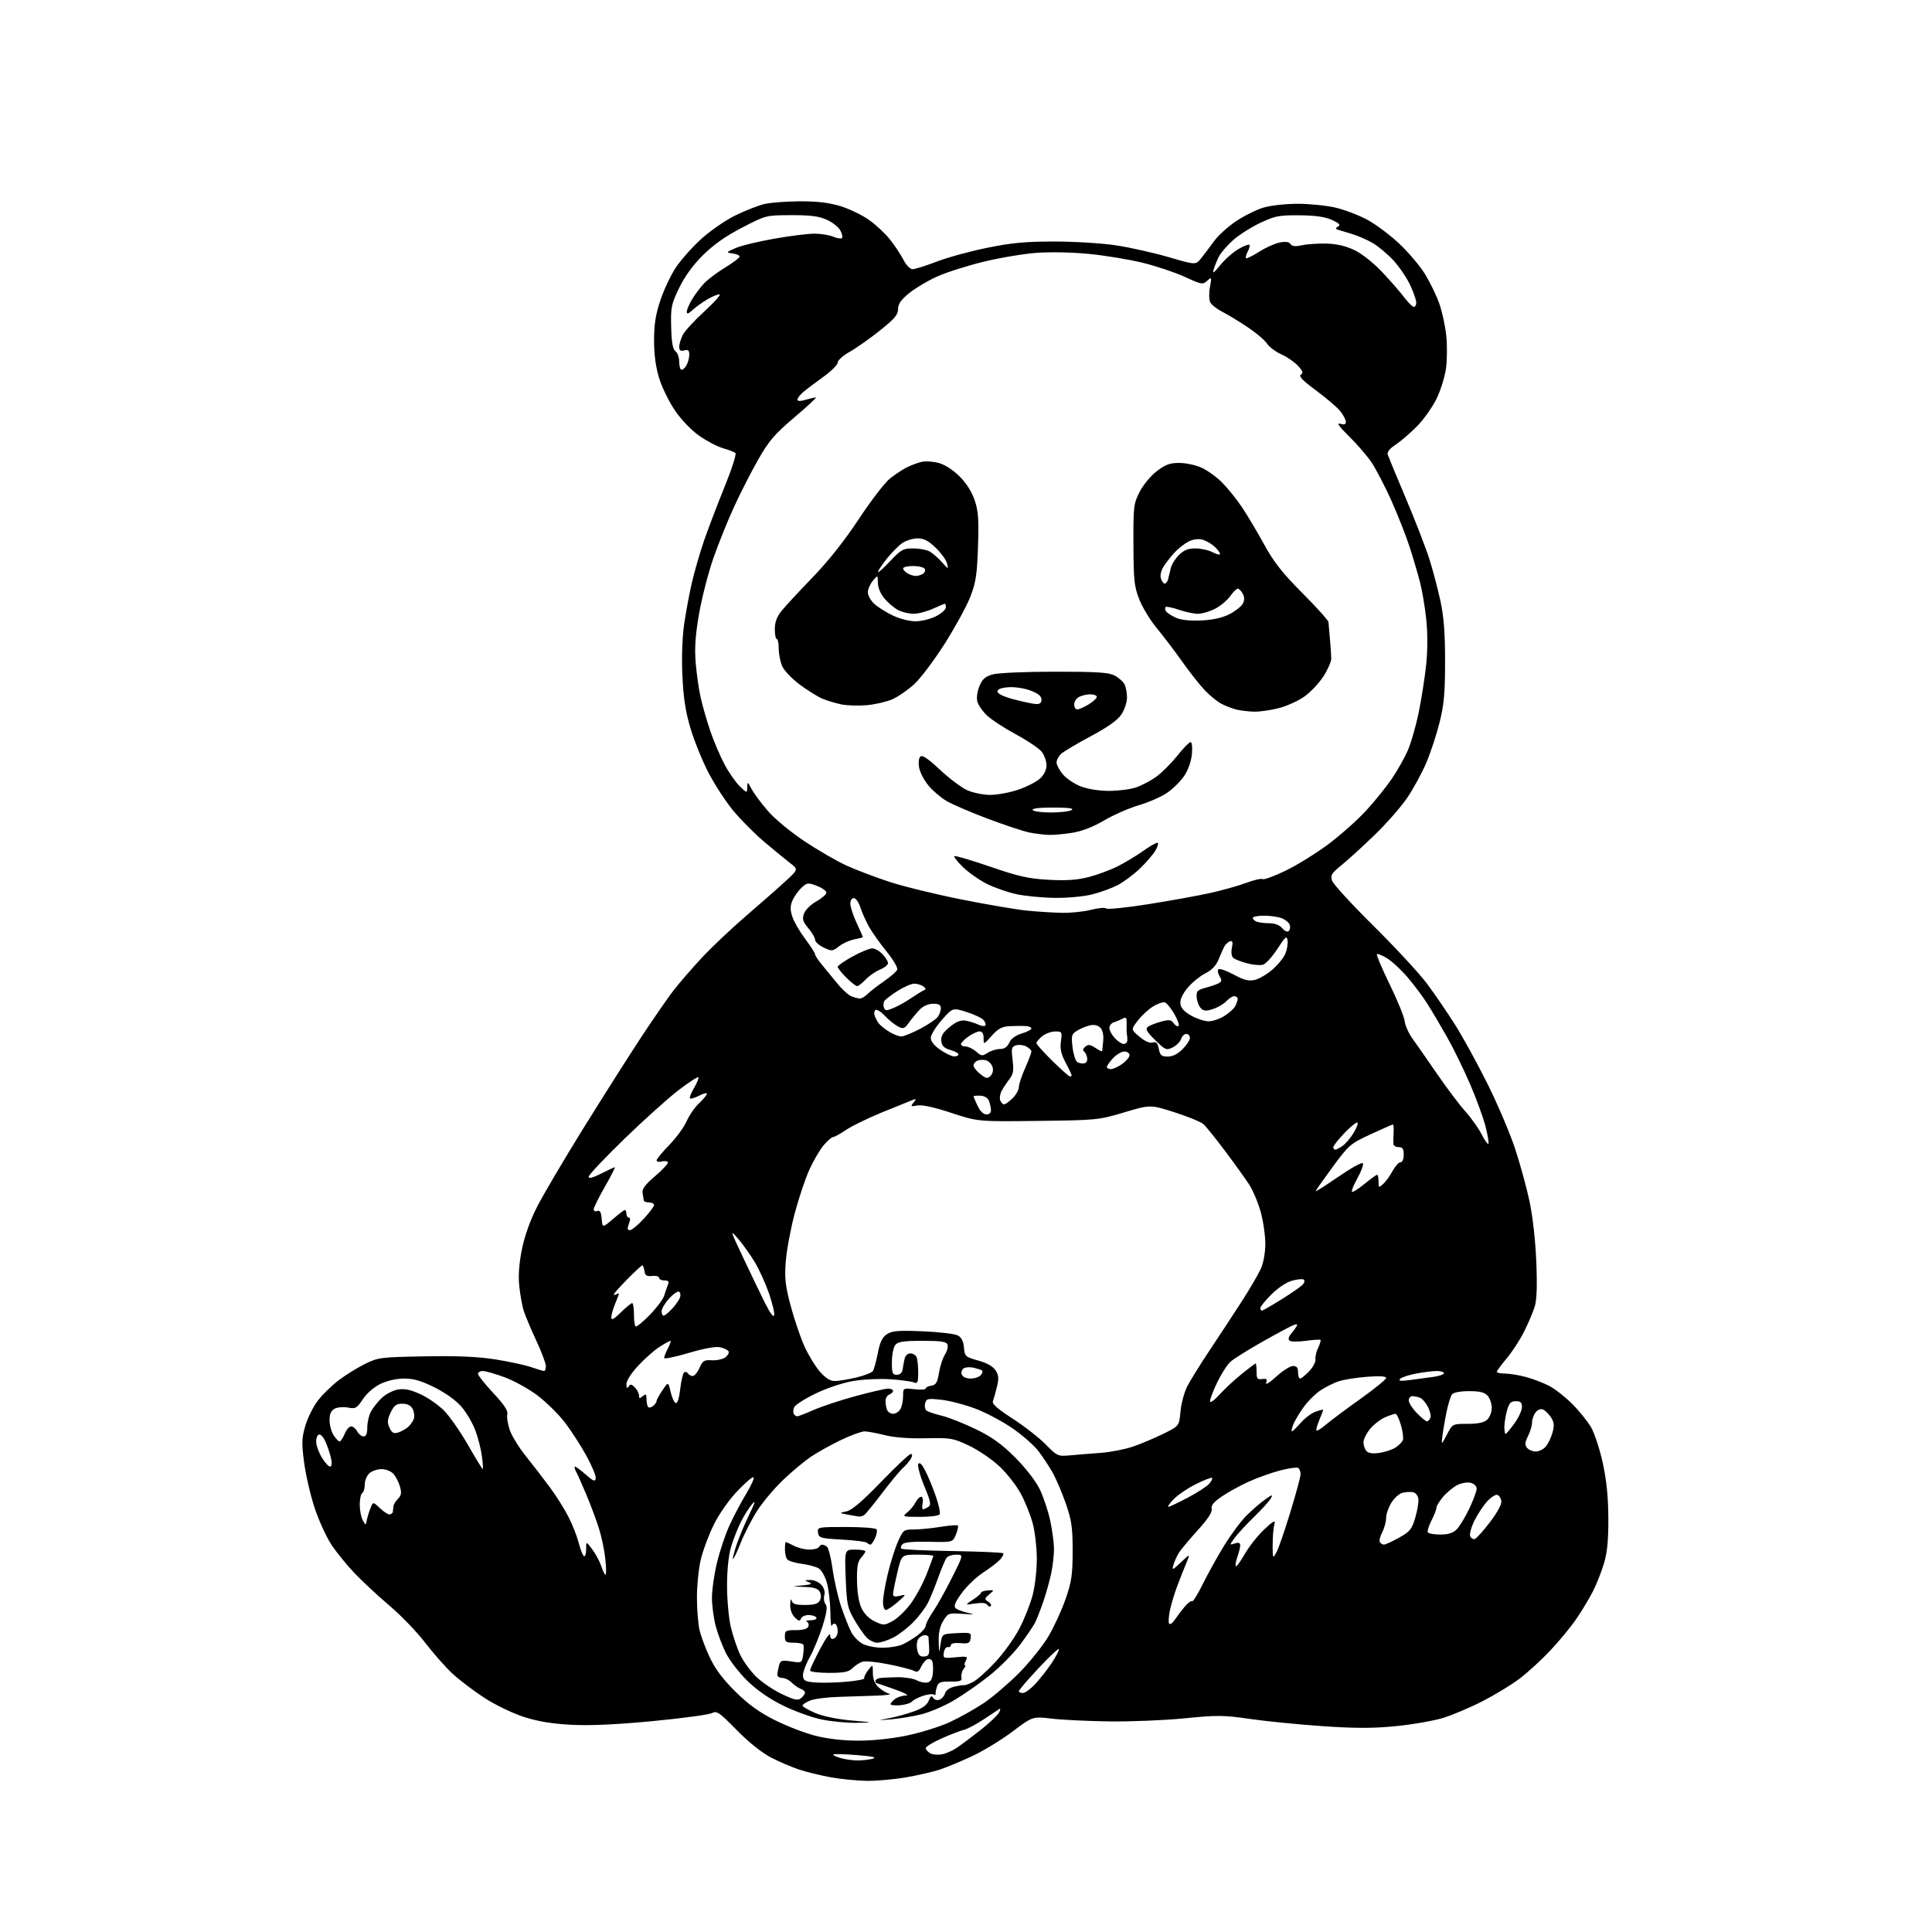 <?xml version="1.0" encoding="UTF-8" standalone="no"?>
<svg 
  version="1.1" 
  xmlns="http://www.w3.org/2000/svg" 
  xmlns:xlink="http://www.w3.org/1999/xlink" 
  xmlns:svg="http://www.w3.org/2000/svg"
  xmlns:rdf="http://www.w3.org/1999/02/22-rdf-syntax-ns#"
  xmlns:cc="http://creativecommons.org/ns#"
  xmlns:dc="http://purl.org/dc/elements/1.1/"
  viewBox="0 0 768 768"
  width="768"
  height="768"
>
<style>svg {background-color: white; }</style>"
<path stroke="none" fill="black" fill-rule="evenodd" d="M344.62,707.91C340.70,707.86 334.28,707.23 330.34,706.52C326.40,705.81 320.78,704.44 317.84,703.49C314.90,702.54 309.80,700.36 306.50,698.64C302.76,696.70 297.61,692.58 292.82,687.69C285.96,680.69 284.92,679.97 283.05,680.97C281.90,681.59 271.40,683.02 259.73,684.14C245.39,685.52 234.91,686.01 227.45,685.64C219.62,685.25 214.09,684.36 208.45,682.57C203.98,681.15 197.10,677.85 192.73,675.04C188.46,672.29 182.66,667.90 179.85,665.27C177.03,662.65 172.14,657.10 168.97,652.95C165.80,648.79 159.45,642.20 154.86,638.30C150.26,634.40 143.99,628.57 140.92,625.35C137.85,622.13 133.71,617.02 131.72,614.00C129.73,610.98 126.75,604.45 125.10,599.50C123.45,594.55 121.56,586.45 120.91,581.50C119.87,573.69 119.93,571.75 121.36,566.82C122.27,563.69 124.50,559.19 126.30,556.82C128.11,554.46 131.82,550.82 134.54,548.74C137.27,546.66 141.97,543.73 145.00,542.23C150.29,539.61 151.21,539.49 168.81,539.17C181.97,538.93 189.90,539.28 197.00,540.40C202.43,541.26 208.82,542.64 211.19,543.47C213.56,544.30 215.84,544.98 216.25,544.99C216.66,544.99 217.00,544.13 217.00,543.06C217.00,541.99 215.26,537.38 213.13,532.81C211.00,528.24 208.77,522.92 208.17,521.00C207.57,519.08 206.79,514.74 206.43,511.37C205.98,507.25 206.31,502.51 207.42,496.87C208.47,491.56 210.64,485.39 213.36,480.00C215.71,475.32 224.06,461.15 231.91,448.50C239.77,435.85 250.05,419.65 254.75,412.50C259.46,405.35 265.21,397.01 267.54,393.97C269.87,390.93 275.04,384.95 279.02,380.69C283.00,376.42 291.04,368.83 296.88,363.82C302.72,358.80 309.72,352.65 312.42,350.15C317.35,345.59 317.35,345.59 314.04,343.05C312.22,341.65 307.62,337.87 303.81,334.65C300.00,331.44 294.44,325.84 291.44,322.21C288.45,318.58 284.00,311.74 281.55,307.00C279.10,302.26 275.91,294.35 274.45,289.44C272.51,282.90 271.66,277.31 271.26,268.62C270.93,261.40 271.20,253.37 271.96,248.12C272.65,243.38 274.04,235.90 275.06,231.50C276.08,227.10 278.23,219.68 279.84,215.00C281.45,210.32 285.11,200.72 287.98,193.65C290.86,186.59 292.82,180.48 292.35,180.07C291.88,179.67 289.68,178.82 287.45,178.19C285.22,177.56 280.97,175.34 278.01,173.27C274.86,171.06 270.86,166.91 268.35,163.24C266.00,159.80 263.16,154.01 262.04,150.38C260.67,145.95 260.00,141.02 260.00,135.32C260.00,128.90 260.62,125.02 262.54,119.28C263.94,115.12 266.68,109.31 268.64,106.36C270.60,103.41 275.09,98.34 278.63,95.10C282.18,91.85 288.30,87.61 292.28,85.65C296.25,83.70 301.52,81.64 304.00,81.07C306.48,80.51 312.84,80.04 318.14,80.02C324.98,80.01 329.65,80.58 334.18,81.97C337.70,83.06 342.78,85.52 345.48,87.44C348.18,89.35 351.92,92.85 353.79,95.21C355.66,97.57 358.06,101.19 359.12,103.25C360.23,105.43 361.78,107.00 362.79,107.00C363.76,107.00 368.07,105.64 372.38,103.99C376.68,102.33 385.73,99.85 392.48,98.49C402.18,96.52 407.76,96.00 419.13,96.01C427.03,96.01 438.00,96.68 443.50,97.51C449.00,98.33 458.41,100.43 464.40,102.17C475.30,105.35 475.30,105.35 477.40,102.76C478.56,101.34 480.85,98.30 482.50,96.00C484.15,93.71 488.13,90.08 491.35,87.93C494.57,85.78 499.49,83.34 502.28,82.51C505.11,81.67 511.16,81.01 515.93,81.01C520.64,81.02 527.38,81.71 530.91,82.54C534.43,83.37 540.05,85.50 543.39,87.28C546.73,89.05 552.51,93.37 556.24,96.87C559.96,100.38 564.62,105.90 566.58,109.14C568.55,112.38 571.06,117.59 572.16,120.73C573.27,123.86 574.50,129.53 574.90,133.32C575.31,137.11 575.27,142.98 574.82,146.36C574.36,149.73 572.66,155.22 571.03,158.55C569.40,161.87 565.92,166.78 563.29,169.45C560.66,172.11 556.85,175.39 554.82,176.74C552.28,178.42 551.30,179.69 551.69,180.84C552.00,181.75 555.29,189.70 559.01,198.50C562.73,207.30 566.90,218.10 568.28,222.50C569.66,226.90 571.61,234.32 572.62,239.00C573.95,245.19 574.45,251.71 574.44,263.00C574.43,275.63 574.02,280.12 572.23,287.27C571.02,292.10 568.66,299.25 567.00,303.16C565.34,307.07 561.99,313.25 559.57,316.88C557.15,320.52 551.19,327.33 546.33,332.01C541.47,336.70 535.53,342.11 533.11,344.05C529.34,347.08 528.84,347.92 529.50,350.04C529.92,351.39 537.32,359.48 545.94,368.00C554.56,376.52 564.14,386.88 567.23,391.00C570.31,395.12 575.39,402.55 578.51,407.50C581.62,412.45 587.42,423.03 591.39,431.02C595.36,439.01 600.24,450.48 602.24,456.52C604.24,462.56 606.83,472.00 608.00,477.50C609.27,483.48 610.36,493.17 610.70,501.58C611.10,511.50 610.90,516.83 610.02,519.58C609.33,521.74 607.45,526.15 605.83,529.38C604.22,532.62 601.12,537.37 598.95,539.95C596.78,542.52 595.00,544.94 595.00,545.31C595.00,545.69 596.46,546.01 598.25,546.01C600.04,546.02 603.75,546.62 606.50,547.36C609.25,548.09 613.39,549.66 615.69,550.84C618.00,552.02 622.15,555.24 624.91,558.01C627.67,560.77 631.06,564.96 632.45,567.32C633.83,569.69 635.94,576.09 637.13,581.56C638.63,588.49 639.30,595.13 639.34,603.50C639.38,612.27 638.92,617.10 637.61,621.46C636.63,624.73 634.68,629.68 633.27,632.46C631.87,635.23 628.95,640.12 626.77,643.32C624.60,646.53 619.88,652.27 616.27,656.10C612.67,659.92 607.13,664.99 603.97,667.36C600.81,669.74 594.24,673.73 589.36,676.24C584.49,678.75 577.41,681.75 573.62,682.91C569.84,684.06 561.38,685.54 554.82,686.18C545.70,687.07 538.84,687.07 525.69,686.17C516.24,685.52 503.28,684.23 496.89,683.31C486.38,681.78 483.92,681.76 470.89,683.06C462.98,683.85 449.52,684.40 441.00,684.29C432.48,684.17 422.12,683.67 418.00,683.18C410.50,682.29 410.50,682.29 402.50,688.31C398.10,691.62 390.90,696.01 386.50,698.07C382.10,700.12 376.34,702.52 373.71,703.40C371.07,704.28 365.05,705.68 360.33,706.50C355.60,707.33 348.53,707.96 344.62,707.91zM341.00,699.81C342.93,699.80 345.62,699.48 347.00,699.09C348.73,698.59 346.75,698.15 340.60,697.67C335.71,697.28 331.49,697.17 331.24,697.43C330.99,697.68 332.29,698.32 334.14,698.85C335.99,699.38 339.07,699.82 341.00,699.81zM374.50,697.36C376.15,697.02 378.85,695.83 380.50,694.69C382.15,693.56 386.32,690.42 389.77,687.72C393.22,685.01 396.52,681.89 397.12,680.78C397.71,679.67 397.78,679.02 397.26,679.34C396.74,679.66 393.94,681.52 391.04,683.47C388.14,685.42 384.58,687.30 383.13,687.65C381.69,688.00 377.69,689.54 374.25,691.08C370.81,692.62 368.00,694.33 368.00,694.89C368.00,695.44 368.79,696.37 369.75,696.93C370.71,697.50 372.85,697.69 374.50,697.36zM340.84,691.94C346.55,691.98 354.12,691.20 360.28,689.94C365.84,688.81 373.61,686.39 377.56,684.57C381.51,682.74 387.61,679.32 391.12,676.96C394.63,674.60 400.92,669.23 405.09,665.03C409.26,660.83 414.53,654.26 416.78,650.44C419.04,646.63 422.12,639.90 423.64,635.50C425.99,628.67 426.39,625.90 426.39,616.50C426.39,607.11 425.99,604.35 423.65,597.61C422.15,593.27 419.73,587.65 418.28,585.11C416.82,582.57 414.30,578.78 412.67,576.68C411.05,574.57 406.58,570.65 402.74,567.95C398.90,565.26 392.32,561.73 388.11,560.10C383.90,558.48 377.72,556.84 374.37,556.46C368.76,555.83 368.25,555.94 367.75,557.85C367.45,558.99 367.72,560.30 368.35,560.76C368.98,561.22 371.75,562.15 374.50,562.81C377.25,563.48 383.32,565.90 388.00,568.17C394.43,571.31 398.23,574.05 403.58,579.41C407.75,583.59 411.75,588.76 413.33,592.02C414.80,595.05 416.67,600.68 417.49,604.52C418.30,608.36 418.97,613.39 418.98,615.70C418.99,618.01 418.51,622.29 417.92,625.20C417.32,628.12 415.91,633.20 414.79,636.50C413.66,639.80 412.16,643.64 411.45,645.04C410.74,646.44 408.02,650.44 405.39,653.93C402.77,657.42 397.32,662.90 393.28,666.11C389.23,669.33 382.91,673.73 379.21,675.91C375.52,678.09 369.80,680.55 366.50,681.40C363.20,682.24 357.80,683.15 354.50,683.43C348.63,683.92 348.60,683.91 353.33,683.04C355.99,682.54 360.43,681.33 363.20,680.33C366.71,679.07 368.52,677.77 369.17,676.04C369.89,674.16 370.32,673.90 370.96,674.93C371.44,675.71 372.52,676.02 373.49,675.64C374.43,675.28 375.41,674.14 375.68,673.10C375.97,672.00 377.49,670.91 379.34,670.47C381.08,670.07 382.85,669.80 383.28,669.88C383.71,669.96 385.32,669.37 386.85,668.58C388.39,667.78 392.32,664.27 395.59,660.78C398.85,657.29 403.17,651.30 405.18,647.47C407.19,643.64 409.59,637.58 410.51,634.00C411.44,630.42 412.17,623.90 412.15,619.50C412.13,615.10 411.40,608.84 410.53,605.58C409.65,602.33 407.55,597.05 405.84,593.86C404.14,590.67 400.34,585.77 397.38,582.98C394.43,580.19 388.98,576.46 385.26,574.70C378.84,571.66 377.97,571.51 368.00,571.73C361.29,571.88 355.40,571.43 351.67,570.48C348.46,569.67 344.85,569.00 343.64,569.00C342.43,569.00 338.17,570.57 334.18,572.48C330.18,574.40 324.80,577.41 322.21,579.17C319.62,580.94 314.70,585.05 311.29,588.31C307.87,591.58 303.29,597.00 301.11,600.37C298.93,603.74 295.93,609.56 294.45,613.29C292.97,617.03 291.58,619.92 291.37,619.71C291.17,619.50 291.85,616.86 292.88,613.84C293.92,610.81 296.18,605.45 297.89,601.92C300.27,597.02 300.51,596.09 298.90,597.99C297.74,599.36 295.76,602.51 294.51,604.99C293.25,607.47 291.50,611.94 290.61,614.93C289.59,618.38 289.01,624.04 289.01,630.43C289.02,635.97 289.69,643.30 290.50,646.72C291.30,650.15 292.97,655.10 294.21,657.72C295.44,660.35 298.30,664.30 300.57,666.50C302.83,668.70 307.43,671.81 310.80,673.41C315.88,675.83 317.17,676.11 318.45,675.04C319.30,674.33 320.00,673.35 320.00,672.85C320.00,672.35 319.21,671.65 318.25,671.31C317.29,670.96 315.69,669.85 314.71,668.84C313.73,667.83 312.04,667.00 310.96,667.00C309.88,667.00 309.01,666.44 309.01,665.75C309.02,665.06 309.31,663.45 309.65,662.16C310.22,660.03 310.67,659.87 314.52,660.45C318.71,661.08 318.77,661.05 319.26,657.79C319.54,655.98 319.56,654.16 319.32,653.75C319.08,653.34 317.33,653.00 315.44,653.00C312.44,653.00 312.00,652.68 312.00,650.50C312.00,648.21 312.37,648.00 316.39,648.00C319.29,648.00 320.97,647.51 321.34,646.56C321.64,645.78 321.35,644.91 320.69,644.64C320.04,644.38 320.76,644.12 322.31,644.08C323.91,644.03 324.85,643.57 324.50,643.00C324.16,642.45 322.77,642.00 321.41,642.00C320.05,642.00 318.69,642.64 318.39,643.42C317.95,644.58 317.48,644.48 315.92,642.92C314.74,641.74 314.04,639.75 314.12,637.75C314.18,635.96 314.44,635.29 314.69,636.25C315.05,637.61 316.22,638.00 320.02,638.00C323.60,638.00 325.16,637.54 325.87,636.28C326.48,635.18 326.48,633.90 325.88,632.78C325.18,631.46 323.57,630.95 319.71,630.83C314.50,630.65 314.50,630.65 319.00,630.22C322.53,629.88 323.07,629.61 321.50,628.96C319.71,628.23 319.77,628.13 322.10,628.07C323.52,628.03 325.49,628.89 326.47,629.97C327.59,631.21 328.04,632.76 327.67,634.17C327.35,635.39 327.58,636.99 328.18,637.71C328.98,638.68 328.68,640.93 327.03,646.26C325.80,650.24 323.47,655.90 321.84,658.84C320.21,661.77 319.02,665.15 319.19,666.34C319.45,668.17 320.26,668.55 324.50,668.83C327.25,669.01 332.77,668.86 336.76,668.49C340.75,668.13 343.82,667.52 343.58,667.14C343.35,666.76 344.01,665.33 345.06,663.97C346.96,661.50 346.96,661.50 346.98,665.08C346.99,667.48 347.74,669.33 349.25,670.73C350.49,671.87 352.40,673.02 353.50,673.28C354.60,673.55 352.35,673.89 348.50,674.04C344.65,674.19 337.78,674.42 333.23,674.54C328.68,674.67 323.61,675.33 321.98,676.01C320.34,676.69 319.00,677.58 319.00,678.00C319.00,678.41 321.26,679.73 324.03,680.92C327.08,682.23 332.68,683.40 338.28,683.90C347.50,684.72 347.50,684.72 340.50,684.85C336.65,684.91 330.35,684.31 326.50,683.50C322.65,682.70 315.77,680.20 311.20,677.95C305.78,675.27 300.89,671.88 297.09,668.17C293.89,665.04 290.09,660.13 288.63,657.26C287.17,654.38 285.31,649.46 284.49,646.31C283.67,643.16 283.00,638.09 283.01,635.04C283.01,631.99 283.90,625.80 284.99,621.27C286.07,616.75 288.30,610.08 289.94,606.46C291.59,602.84 294.57,597.18 296.57,593.88C298.58,590.58 299.93,587.59 299.57,587.24C299.22,586.89 296.33,589.34 293.14,592.69C289.72,596.28 285.86,601.79 283.72,606.14C281.72,610.19 279.40,616.42 278.56,620.00C277.72,623.58 277.03,630.33 277.04,635.00C277.04,639.67 277.51,645.51 278.08,647.97C278.65,650.43 280.50,655.38 282.20,658.97C284.34,663.49 287.48,667.66 292.40,672.51C297.53,677.57 301.86,680.70 308.00,683.77C312.68,686.12 319.88,688.90 324.00,689.96C328.65,691.16 335.05,691.91 340.84,691.94zM357.75,677.86C355.69,678.02 354.00,677.83 354.00,677.44C354.00,677.04 354.79,676.12 355.75,675.39C356.71,674.66 358.62,674.04 360.00,674.01C361.55,673.98 359.83,673.01 355.50,671.48C351.65,670.12 348.39,669.01 348.25,669.00C348.11,669.00 348.00,668.62 348.00,668.17C348.00,667.71 348.79,667.21 349.75,667.06C350.71,666.91 353.86,666.75 356.75,666.72C359.64,666.69 363.07,667.23 364.37,667.93C365.67,668.63 367.58,669.04 368.62,668.84C369.93,668.59 370.60,667.47 370.82,665.15C371.00,663.31 370.90,661.19 370.61,660.42C370.32,659.66 369.44,659.28 368.67,659.57C367.90,659.87 366.76,661.23 366.14,662.59C365.25,664.54 364.63,664.88 363.25,664.16C362.29,663.66 357.76,662.49 353.18,661.58C348.60,660.66 343.95,660.20 342.83,660.55C341.72,660.91 339.95,662.05 338.90,663.10C337.37,664.63 335.54,665.00 329.50,665.00C325.38,665.00 322.00,664.57 322.00,664.05C322.00,663.52 323.80,659.68 326.00,655.50C328.20,651.32 330.00,648.81 330.00,649.92C330.00,651.30 330.47,651.76 331.50,651.36C332.32,651.05 333.00,649.74 333.00,648.45C333.00,647.17 332.59,645.86 332.09,645.55C331.58,645.24 330.94,645.55 330.66,646.24C330.39,646.93 330.12,644.47 330.08,640.76C330.04,637.06 329.44,631.94 328.76,629.38C328.07,626.82 326.61,624.17 325.51,623.48C324.40,622.80 321.27,621.96 318.55,621.61C315.83,621.27 313.25,620.43 312.82,619.74C312.39,619.06 312.02,617.26 312.02,615.75C312.01,614.24 312.17,613.00 312.39,613.00C312.60,613.00 314.06,613.67 315.64,614.49C317.21,615.32 319.94,615.99 321.69,615.99C323.45,616.00 325.16,615.55 325.50,615.00C325.84,614.45 326.43,614.01 326.81,614.02C327.19,614.02 328.03,614.37 328.67,614.77C329.31,615.18 330.34,619.20 330.96,623.70C331.58,628.20 333.13,634.97 334.41,638.75C335.70,642.53 337.49,647.05 338.39,648.79C339.30,650.54 341.35,652.65 342.97,653.48C344.58,654.32 348.12,655.00 350.84,655.00C353.55,655.00 357.06,654.44 358.64,653.75C360.21,653.06 362.96,651.40 364.75,650.06C366.54,648.72 368.00,647.00 368.00,646.24C368.00,645.48 369.29,642.98 370.87,640.68C372.45,638.38 375.83,632.34 378.38,627.25C383.02,618.00 383.02,618.00 380.13,618.00C378.54,618.00 376.81,618.56 376.29,619.25C375.76,619.94 374.28,623.42 373.00,627.00C371.72,630.58 369.88,635.09 368.92,637.04C367.96,638.99 365.35,642.46 363.13,644.75C360.90,647.04 357.28,649.84 355.08,650.96C352.88,652.08 350.02,653.00 348.71,653.00C347.41,653.00 345.43,651.99 344.31,650.75C343.19,649.51 341.00,646.29 339.44,643.58C336.90,639.17 336.57,637.52 336.18,627.33C335.75,616.00 335.75,616.00 339.87,616.00C342.14,616.00 344.00,616.30 344.00,616.67C344.00,617.04 343.23,618.20 342.28,619.25C340.95,620.71 340.58,622.83 340.67,628.44C340.74,633.00 341.41,637.06 342.47,639.29C343.52,641.51 345.51,643.49 347.76,644.55C351.19,646.18 351.52,646.17 354.82,644.40C356.73,643.37 359.96,640.27 362.00,637.51C364.04,634.76 366.90,629.46 368.35,625.74C369.81,622.02 371.00,618.76 371.00,618.49C371.00,618.22 368.16,618.00 364.68,618.00C358.37,618.00 358.37,618.00 356.67,625.25C355.74,629.24 354.98,633.07 354.99,633.77C355.00,634.65 355.83,634.83 357.72,634.36C360.36,633.69 360.33,633.77 356.84,636.84C354.86,638.58 352.73,640.00 352.12,640.00C351.50,640.00 351.00,638.54 351.01,636.75C351.01,634.96 351.88,629.90 352.94,625.50C354.00,621.10 355.82,615.36 356.98,612.75C359.02,608.17 359.25,608.00 363.30,607.99C365.61,607.99 370.37,607.52 373.87,606.95C377.38,606.38 380.48,606.15 380.76,606.43C381.04,606.71 380.69,608.32 379.99,610.02C378.72,613.10 378.72,613.10 369.33,612.87C363.27,612.73 359.54,613.06 358.79,613.81C358.15,614.45 357.92,615.26 358.28,615.61C358.63,615.96 367.76,616.40 378.57,616.57C389.38,616.75 398.47,617.14 398.77,617.44C399.08,617.74 398.51,618.89 397.52,619.98C396.52,621.08 393.53,623.37 390.87,625.08C388.21,626.79 384.39,630.43 382.38,633.16C379.76,636.73 379.04,638.44 379.82,639.22C380.41,639.81 382.61,640.67 384.70,641.12C387.87,641.80 387.53,641.87 382.69,641.53C377.07,641.15 376.83,641.23 374.95,644.32C373.63,646.47 373.05,649.11 373.15,652.50C373.28,657.50 373.28,657.50 373.89,653.50C374.50,649.50 374.50,649.50 380.33,649.20C385.91,648.91 386.14,648.99 385.83,651.20C385.54,653.20 385.02,653.46 381.75,653.17C379.53,652.98 378.00,653.28 378.00,653.92C378.00,654.51 377.45,654.89 376.77,654.75C376.10,654.61 375.39,655.57 375.19,656.89C374.84,659.18 375.01,659.25 379.87,658.79C384.53,658.34 384.83,658.44 383.92,660.15C383.37,661.17 383.23,662.00 383.59,662.00C383.95,662.00 383.71,662.64 383.06,663.43C382.41,664.21 382.02,665.67 382.19,666.68C382.45,668.23 381.81,668.49 377.82,668.44C373.95,668.39 373.02,668.74 372.46,670.44C372.09,671.57 371.84,672.87 371.92,673.32C371.99,673.78 371.64,673.90 371.14,673.59C370.64,673.28 368.72,673.53 366.86,674.14C365.01,674.75 363.05,675.77 362.50,676.41C361.95,677.04 359.81,677.69 357.75,677.86zM406.62,673.00C407.50,673.00 409.78,671.31 411.68,669.25C413.57,667.19 416.45,663.51 418.06,661.08C419.68,658.65 420.98,656.17 420.95,655.58C420.93,654.99 417.33,658.33 412.96,663.00C408.59,667.67 405.01,671.84 405.01,672.25C405.00,672.66 405.73,673.00 406.62,673.00zM367.34,658.49C369.14,658.36 369.47,657.76 369.34,654.92C369.25,653.04 369.14,651.16 369.09,650.75C369.04,650.34 368.38,650.00 367.62,650.00C366.86,650.00 365.74,650.61 365.12,651.36C364.50,652.11 364.26,654.04 364.59,655.68C365.04,657.95 365.69,658.61 367.34,658.49zM466.92,643.97C467.79,642.66 469.57,640.31 470.87,638.75C472.18,637.19 473.52,636.19 473.86,636.52C474.19,636.86 476.08,633.84 478.06,629.82C480.04,625.79 483.86,618.90 486.56,614.50C489.25,610.10 493.27,604.69 495.48,602.49C497.69,600.28 501.01,597.40 502.87,596.09C505.74,594.05 506.08,593.98 505.19,595.60C504.62,596.64 501.60,599.98 498.50,603.00C495.39,606.02 491.91,609.79 490.77,611.36C488.70,614.23 488.70,614.23 490.85,613.55C492.36,613.07 493.00,613.29 493.00,614.28C493.00,615.06 492.50,617.14 491.88,618.90C491.27,620.66 490.99,622.32 491.26,622.60C491.54,622.87 493.12,620.71 494.78,617.80C496.44,614.88 499.92,610.48 502.51,608.00C505.77,604.89 507.05,604.12 506.67,605.50C506.36,606.60 506.04,609.30 505.96,611.50C505.87,613.70 505.87,616.40 505.94,617.50C506.07,619.29 506.23,619.23 507.46,616.96C508.22,615.57 510.68,608.45 512.92,601.14C515.16,593.83 517.00,587.01 517.00,585.98C517.00,584.96 516.57,583.85 516.04,583.52C515.51,583.19 512.27,583.65 508.84,584.54C505.42,585.43 499.81,587.43 496.37,588.99C492.94,590.54 488.11,593.20 485.65,594.90C482.43,597.11 481.31,598.49 481.66,599.81C481.99,601.05 480.19,603.79 476.11,608.30C472.79,611.96 469.43,615.98 468.64,617.23C467.85,618.48 466.88,620.62 466.49,622.00C465.81,624.35 465.99,624.29 469.48,621.00C473.19,617.50 473.19,617.50 471.51,621.50C470.59,623.70 468.99,627.75 467.96,630.50C466.93,633.25 465.64,637.50 465.10,639.95C464.57,642.39 464.40,644.84 464.73,645.38C465.07,645.92 466.05,645.29 466.92,643.97zM393.85,638.45C393.49,638.83 392.87,638.60 392.47,637.96C392.00,637.19 390.32,637.00 387.62,637.41C383.50,638.03 383.50,638.03 386.75,635.91C388.54,634.75 390.00,633.50 390.00,633.12C390.00,632.74 391.19,632.34 392.65,632.22C395.31,632.00 395.31,632.00 393.23,633.80C391.32,635.46 391.29,635.69 392.82,636.69C393.75,637.28 394.21,638.07 393.85,638.45zM240.72,626.00C241.02,626.00 240.99,623.19 240.63,619.75C240.27,616.31 239.12,610.80 238.07,607.50C237.02,604.20 234.81,598.26 233.15,594.30C231.49,590.35 229.63,586.18 229.03,585.05C228.42,583.92 228.22,583.00 228.58,583.00C228.94,583.00 230.87,584.43 232.87,586.19C235.86,588.81 236.55,589.08 236.82,587.69C237.00,586.77 235.31,582.68 233.06,578.61C230.81,574.54 226.95,568.57 224.47,565.35C221.99,562.13 217.16,557.38 213.74,554.78C210.33,552.18 204.46,548.92 200.71,547.53C196.96,546.14 193.01,545.00 191.94,545.00C190.87,545.00 190.00,545.51 190.00,546.12C190.00,546.74 192.74,550.17 196.08,553.75C200.41,558.37 202.02,560.81 201.66,562.18C201.39,563.24 201.82,566.04 202.62,568.41C203.43,570.78 206.35,575.52 209.11,578.94C211.87,582.37 216.18,587.95 218.67,591.34C221.17,594.73 224.50,600.04 226.06,603.14C227.63,606.24 229.44,610.86 230.08,613.40C230.72,615.95 231.64,618.28 232.12,618.58C232.61,618.87 233.00,617.65 233.00,615.86C233.00,612.61 233.00,612.61 235.48,615.97C236.84,617.81 238.45,620.83 239.05,622.66C239.66,624.50 240.41,626.00 240.72,626.00zM346.01,614.00C345.64,614.00 345.00,613.67 344.59,613.26C344.19,612.85 339.72,612.29 334.68,612.01C326.10,611.53 325.48,611.35 325.18,609.25C324.86,607.03 325.01,607.00 336.37,607.00C342.70,607.00 348.14,607.42 348.45,607.93C348.77,608.43 348.50,610.01 347.85,611.43C347.21,612.84 346.38,614.00 346.01,614.00zM550.16,614.00C550.74,614.00 553.42,612.76 556.14,611.25C560.52,608.81 561.24,607.91 562.60,603.25C563.45,600.37 564.00,597.00 563.82,595.76C563.64,594.53 562.68,593.36 561.67,593.17C560.66,592.98 558.79,593.09 557.50,593.41C556.22,593.73 554.23,595.51 553.08,597.37C551.94,599.22 551.00,601.94 551.00,603.42C551.00,604.89 550.31,607.44 549.46,609.08C548.61,610.72 548.19,612.50 548.52,613.03C548.85,613.56 549.59,614.00 550.16,614.00zM586.25,611.77C586.94,611.55 589.66,608.53 592.30,605.06C595.20,601.25 596.99,597.93 596.80,596.70C596.64,595.58 595.93,594.47 595.23,594.24C594.54,594.01 592.74,595.14 591.23,596.75C589.73,598.37 587.45,601.80 586.16,604.38C584.87,606.97 584.08,609.78 584.41,610.62C584.73,611.47 585.56,611.99 586.25,611.77zM572.56,610.00C575.72,610.00 577.60,609.40 579.08,607.92C580.22,606.78 582.47,603.06 584.08,599.67C585.69,596.28 587.00,592.72 587.00,591.77C587.00,590.78 585.98,589.78 584.61,589.44C583.26,589.10 580.92,589.51 579.23,590.38C577.58,591.23 575.06,593.33 573.62,595.04C572.18,596.75 571.00,598.70 571.00,599.37C571.00,600.03 570.11,602.31 569.03,604.44C567.95,606.56 567.30,608.68 567.59,609.15C567.88,609.62 570.12,610.00 572.56,610.00zM145.76,604.50C145.95,603.40 146.60,601.24 147.20,599.70C148.28,596.90 148.28,596.90 150.95,599.45C152.41,600.85 154.15,602.00 154.80,602.00C155.46,602.00 156.07,601.55 156.15,601.00C156.23,600.45 156.34,599.44 156.40,598.75C156.46,598.06 157.26,596.74 158.20,595.80C159.54,594.46 159.70,593.44 158.98,590.92C158.47,589.16 157.30,586.89 156.38,585.86C155.44,584.83 153.35,584.00 151.67,584.00C150.01,584.00 147.83,584.74 146.83,585.65C145.82,586.57 145.00,588.56 145.00,590.10C145.00,591.63 144.55,593.16 144.00,593.50C143.45,593.84 143.00,595.92 143.00,598.12C143.00,600.33 143.54,603.11 144.21,604.32C145.37,606.43 145.42,606.44 145.76,604.50zM341.50,602.85C340.95,602.79 338.93,602.45 337.00,602.09C333.50,601.44 333.50,601.44 336.52,600.79C338.62,600.34 342.83,596.75 350.25,589.07C356.14,582.98 361.43,578.00 362.01,578.00C362.71,578.00 362.75,578.60 362.13,579.76C361.61,580.73 360.19,582.42 358.96,583.51C357.74,584.61 354.01,589.10 350.68,593.50C347.34,597.90 344.14,601.83 343.56,602.23C342.98,602.64 342.05,602.92 341.50,602.85zM365.69,602.98C358.72,602.96 358.57,602.90 360.63,601.23C361.81,600.28 363.28,598.49 363.92,597.25C364.55,596.01 365.56,595.00 366.15,595.00C366.77,595.00 367.03,596.08 366.76,597.50C366.49,598.88 366.55,599.99 366.89,599.98C367.22,599.98 368.16,599.55 368.98,599.04C370.23,598.24 370.00,597.01 367.37,590.62C365.67,586.49 364.63,582.60 365.05,581.92C365.55,581.11 366.51,582.07 367.86,584.73C369.00,586.95 370.87,591.51 372.03,594.87C373.19,598.22 373.86,601.42 373.51,601.98C373.17,602.54 369.65,602.99 365.69,602.98zM464.42,599.00C464.85,599.00 468.27,597.39 472.02,595.42C475.77,593.45 479.62,590.97 480.58,589.91C481.54,588.85 482.10,587.76 481.82,587.49C481.55,587.22 478.65,588.33 475.38,589.97C472.11,591.60 468.12,594.30 466.53,595.97C464.93,597.64 463.98,599.00 464.42,599.00zM191.88,583.96C192.09,583.98 191.95,581.71 191.58,578.92C191.21,576.12 190.03,571.47 188.95,568.59C187.87,565.70 185.40,561.49 183.46,559.22C181.33,556.74 177.12,553.70 172.83,551.55C167.51,548.89 164.47,548.00 160.68,548.00C157.58,548.00 153.94,548.82 151.25,550.12C148.65,551.38 145.80,553.85 144.25,556.20C141.86,559.81 141.35,560.10 138.33,559.53C136.51,559.19 134.12,559.40 133.01,559.99C131.58,560.76 131.00,562.09 131.00,564.57C131.00,566.50 131.73,569.18 132.62,570.54C133.50,571.89 134.57,573.00 134.99,573.00C135.41,573.00 136.32,571.65 137.00,570.00C137.68,568.35 138.85,567.00 139.59,567.00C140.33,567.00 141.41,567.90 142.00,569.00C142.59,570.10 143.73,571.00 144.54,571.00C145.55,571.00 146.00,569.90 146.00,567.45C146.00,565.50 146.63,562.69 147.41,561.20C148.19,559.72 150.14,557.25 151.75,555.71C153.37,554.18 156.29,552.66 158.25,552.35C160.84,551.93 163.27,552.44 167.16,554.23C170.10,555.58 174.30,558.50 176.50,560.72C178.70,562.94 182.97,569.07 186.00,574.34C189.03,579.62 191.67,583.95 191.88,583.96zM131.21,583.00C131.83,583.00 132.01,581.81 131.66,580.05C131.34,578.43 130.39,575.47 129.55,573.47C128.67,571.36 127.50,570.01 126.76,570.27C126.07,570.52 125.59,571.93 125.69,573.40C125.80,574.88 126.85,577.64 128.03,579.54C129.20,581.44 130.63,583.00 131.21,583.00zM425.45,578.52C428.23,578.26 433.68,577.83 437.56,577.54C441.45,577.25 447.21,576.13 450.37,575.04C453.53,573.96 458.96,571.67 462.43,569.96C468.74,566.86 468.74,566.86 469.26,561.11C469.54,557.94 470.76,553.44 471.95,551.09C473.15,548.75 477.18,542.26 480.92,536.66C484.65,531.07 490.31,522.45 493.50,517.50C496.69,512.55 500.12,506.70 501.13,504.50C502.24,502.07 502.96,498.14 502.98,494.48C502.99,491.17 502.16,485.43 501.14,481.73C500.11,478.03 498.02,473.09 496.49,470.75C494.95,468.41 490.67,462.45 486.96,457.50C483.26,452.55 479.39,447.76 478.36,446.86C477.34,445.95 472.17,443.84 466.88,442.15C457.27,439.09 457.27,439.09 446.88,442.19C436.71,445.23 436.02,445.29 412.60,445.58C388.70,445.86 388.70,445.86 378.10,442.37C371.24,440.12 366.49,439.08 364.63,439.44C362.03,439.95 361.89,439.84 363.13,438.31C364.31,436.86 364.29,436.71 362.96,437.20C362.11,437.52 356.71,439.70 350.96,442.04C345.20,444.39 338.62,447.59 336.32,449.15C334.02,450.72 331.70,452.00 331.16,452.00C330.62,452.00 328.94,453.46 327.43,455.25C325.91,457.04 323.37,461.37 321.77,464.88C320.17,468.39 317.53,476.27 315.90,482.38C314.28,488.50 312.68,497.10 312.35,501.50C311.85,508.20 312.17,511.07 314.33,519.18C315.75,524.50 318.21,531.71 319.79,535.21C321.38,538.70 324.15,543.23 325.94,545.28C328.18,547.83 330.04,549.00 331.85,548.98C333.31,548.98 337.15,548.35 340.38,547.59C343.61,546.83 346.60,545.64 347.03,544.96C347.45,544.27 348.32,541.07 348.95,537.84C349.81,533.46 350.73,531.57 352.58,530.35C354.64,529.01 357.08,528.81 366.81,529.21C373.28,529.48 379.53,530.22 380.72,530.85C382.21,531.65 382.98,533.14 383.19,535.68C383.49,539.19 383.73,539.41 388.82,540.82C392.28,541.78 394.70,543.14 395.73,544.71C397.01,546.66 397.11,547.93 396.29,551.31C395.73,553.61 395.01,556.17 394.70,557.00C394.29,558.06 396.59,560.09 402.51,563.91C407.12,566.89 413.03,571.49 415.64,574.15C420.29,578.86 420.51,578.96 425.45,578.52zM548.50,577.52C550.70,577.18 553.54,576.22 554.80,575.39C556.07,574.56 557.36,573.23 557.66,572.44C557.97,571.64 557.62,568.97 556.89,566.50C556.16,564.02 555.20,562.00 554.75,562.00C554.30,562.00 552.47,562.61 550.67,563.36C548.88,564.11 546.19,566.17 544.70,567.94C543.22,569.71 542.00,572.15 542.00,573.38C542.00,574.60 542.56,576.17 543.25,576.88C544.08,577.72 545.84,577.94 548.50,577.52zM610.47,577.00C611.69,577.00 613.46,576.15 614.39,575.12C615.33,574.08 616.55,571.58 617.12,569.55C617.93,566.58 617.81,565.37 616.51,563.37C615.61,562.01 614.17,560.62 613.30,560.28C612.36,559.92 611.16,560.43 610.36,561.53C609.61,562.55 609.00,564.35 609.00,565.54C609.00,566.72 608.28,569.13 607.41,570.88C606.15,573.41 606.07,574.38 607.03,575.54C607.70,576.34 609.25,577.00 610.47,577.00zM575.18,570.25C577.39,566.00 577.39,566.00 583.37,566.00C587.52,566.00 589.90,565.50 591.17,564.35C592.18,563.43 593.00,561.33 593.00,559.67C593.00,558.01 592.26,555.83 591.35,554.83C590.11,553.46 588.24,553.00 583.97,553.00C580.61,553.00 577.82,553.52 577.21,554.25C576.65,554.94 575.64,558.20 574.97,561.50C574.30,564.80 573.58,569.08 573.36,571.00C572.97,574.50 572.97,574.50 575.18,570.25zM158.26,569.45C159.49,569.07 161.28,568.08 162.22,567.25C163.17,566.42 164.21,564.91 164.53,563.91C164.85,562.90 164.62,561.16 164.02,560.04C163.30,558.69 161.92,558.00 159.95,558.00C157.53,558.00 156.65,558.66 155.31,561.47C153.96,564.30 153.87,565.43 154.84,567.54C155.78,569.60 156.47,569.99 158.26,569.45zM598.49,570.00C598.77,570.00 600.34,568.13 601.99,565.85C603.65,563.57 605.00,560.64 605.00,559.35C605.00,557.52 604.46,557.00 602.55,557.00C600.56,557.00 599.89,557.72 599.05,560.75C598.48,562.81 598.01,565.74 598.01,567.25C598.00,568.76 598.22,570.00 598.49,570.00zM513.56,569.00C513.83,569.00 515.41,567.47 517.06,565.59C518.70,563.71 521.39,561.71 523.03,561.14C524.66,560.57 526.00,560.25 526.00,560.43C526.00,560.61 525.30,562.43 524.44,564.49C523.58,566.54 523.09,568.42 523.34,568.67C523.59,568.92 525.30,567.84 527.14,566.26C528.99,564.69 535.11,560.12 540.75,556.11C546.39,552.09 551.00,548.34 551.00,547.76C551.00,547.06 548.40,546.91 543.25,547.31C538.99,547.64 533.92,548.46 532.00,549.13C530.08,549.79 526.88,551.41 524.89,552.71C522.91,554.01 519.88,557.04 518.16,559.43C516.44,561.82 514.59,564.95 514.04,566.39C513.50,567.83 513.28,569.00 513.56,569.00zM567.23,565.00C567.69,565.00 568.31,564.37 568.60,563.59C568.90,562.81 568.45,560.84 567.61,559.21C566.76,557.58 565.35,555.96 564.46,555.62C563.56,555.28 562.20,555.00 561.42,555.00C560.64,555.00 560.00,555.77 560.00,556.70C560.00,557.64 561.44,559.89 563.20,561.70C564.95,563.52 566.77,565.00 567.23,565.00zM316.93,563.00C317.38,563.00 320.33,561.86 323.48,560.47C326.63,559.08 334.11,556.60 340.12,554.97C346.12,553.34 351.93,552.00 353.02,552.00C354.11,552.00 355.00,552.40 355.00,552.89C355.00,553.38 354.32,554.05 353.50,554.36C352.68,554.68 352.00,555.81 352.00,556.89C352.00,557.96 352.27,559.55 352.61,560.42C352.94,561.29 354.05,562.00 355.07,562.00C356.09,562.00 357.40,561.13 357.96,560.07C358.53,559.00 359.00,556.69 359.00,554.94C359.00,551.74 359.00,551.74 363.50,552.25C365.98,552.53 368.00,552.39 368.00,551.95C368.00,551.50 369.00,551.00 370.23,550.82C372.05,550.56 372.61,549.60 373.27,545.66C373.71,542.99 374.79,539.73 375.65,538.41C376.51,537.09 376.96,535.34 376.64,534.51C376.18,533.31 374.12,533.00 366.65,533.00C359.23,533.00 356.96,533.34 355.91,534.61C355.17,535.49 354.56,538.53 354.54,541.36C354.50,545.83 354.76,546.50 356.49,546.50C357.71,546.50 358.59,545.73 358.78,544.50C358.94,543.40 359.29,541.49 359.56,540.25C359.85,538.89 360.78,538.00 361.91,538.00C362.94,538.00 364.06,538.71 364.39,539.58C364.73,540.45 365.00,543.20 365.00,545.69C365.00,549.60 364.76,550.12 363.25,549.52C362.29,549.13 358.11,548.58 353.97,548.28C349.83,547.99 343.20,548.29 339.24,548.96C335.04,549.67 328.75,551.76 324.16,553.98C319.84,556.07 316.00,558.55 315.65,559.48C315.29,560.42 315.25,561.59 315.56,562.09C315.87,562.59 316.49,563.00 316.93,563.00zM259.66,558.87C260.40,558.26 261.00,557.38 261.00,556.92C261.00,556.46 262.05,554.54 263.33,552.65C265.66,549.22 265.66,549.22 266.58,553.29C267.09,555.53 268.00,557.52 268.62,557.72C269.31,557.94 269.99,555.79 270.41,552.07C270.79,548.76 271.49,545.81 271.98,545.51C272.46,545.21 273.14,545.42 273.49,545.98C273.84,546.54 274.69,547.00 275.38,547.00C276.07,547.00 277.28,545.54 278.07,543.75C279.33,540.89 279.92,540.53 283.00,540.73C284.93,540.85 287.33,540.32 288.35,539.54C289.37,538.77 289.93,537.69 289.59,537.14C289.25,536.60 287.73,535.88 286.22,535.55C284.49,535.17 279.80,536.03 273.73,537.83C268.38,539.42 264.00,540.31 264.00,539.81C264.00,539.31 264.69,537.57 265.53,535.95C266.36,534.33 266.81,533.00 266.51,533.00C266.21,533.00 264.28,534.06 262.23,535.36C260.18,536.66 256.36,540.02 253.75,542.82C250.92,545.86 249.01,548.84 249.02,550.21C249.03,551.83 249.28,552.11 249.87,551.18C250.55,550.11 251.03,550.17 252.35,551.50C253.26,552.40 254.00,553.84 254.00,554.69C254.00,555.96 254.28,556.02 255.50,555.00C256.76,553.95 257.00,554.14 257.00,556.21C257.00,557.56 257.30,558.96 257.66,559.32C258.02,559.69 258.92,559.48 259.66,558.87zM484.75,554.39C486.81,552.12 490.81,548.41 493.64,546.14C496.47,543.86 498.94,542.00 499.15,542.00C499.35,542.00 499.51,543.46 499.51,545.25C499.50,548.05 499.81,548.46 501.74,548.19C503.54,547.94 503.85,548.24 503.31,549.69C502.93,550.71 504.66,549.66 507.30,547.25C509.86,544.91 512.87,543.00 513.98,543.00C515.47,543.00 516.00,543.66 516.00,545.50C516.00,546.88 516.37,548.00 516.81,548.00C517.26,548.00 518.87,546.70 520.39,545.11C521.92,543.52 523.05,541.38 522.91,540.36C522.78,539.34 523.26,537.26 523.99,535.75C524.73,534.23 525.14,532.83 524.91,532.62C524.69,532.42 522.02,532.59 519.00,533.01C515.98,533.43 513.08,533.38 512.57,532.91C512.01,532.39 512.25,531.35 513.17,530.27C514.01,529.30 515.01,527.94 515.40,527.26C515.89,526.39 515.57,526.22 514.30,526.68C513.31,527.05 507.77,530.01 502.00,533.26C496.23,536.51 490.43,540.14 489.12,541.33C487.81,542.53 485.45,546.20 483.87,549.50C482.29,552.80 481.00,556.17 481.00,557.00C481.00,557.87 482.58,556.77 484.75,554.39zM560.50,548.59C563.25,548.24 567.41,547.67 569.75,547.34C572.09,547.01 574.00,546.35 574.00,545.87C574.00,545.39 572.71,545.00 571.14,545.00C569.56,545.00 565.86,545.46 562.92,546.01C559.98,546.57 557.10,547.53 556.54,548.14C555.78,548.94 556.86,549.07 560.50,548.59zM385.85,548.00C387.45,548.00 389.28,547.37 389.93,546.59C390.57,545.81 390.74,544.98 390.30,544.73C389.86,544.48 388.37,544.01 386.99,543.68C385.61,543.35 383.86,543.47 383.10,543.94C382.33,544.41 381.99,545.52 382.32,546.40C382.69,547.36 384.10,548.00 385.85,548.00zM258.24,522.75C261.00,519.92 263.60,516.46 264.02,515.05C264.45,513.65 265.11,511.71 265.50,510.75C266.05,509.41 265.72,509.00 264.11,509.00C262.95,509.00 262.00,508.53 262.00,507.96C262.00,507.39 260.76,507.05 259.25,507.21C257.05,507.44 256.44,507.05 256.18,505.25C256.00,504.01 255.62,503.00 255.32,503.00C255.03,503.00 252.36,505.47 249.39,508.48C246.43,511.49 244.00,514.22 244.00,514.54C244.00,514.86 244.45,514.84 245.00,514.50C245.55,514.16 246.00,514.08 246.00,514.32C246.00,514.56 245.32,516.37 244.50,518.35C243.68,520.32 243.00,522.72 243.00,523.67C243.00,524.97 243.95,524.48 246.79,521.70C248.88,519.67 250.90,518.00 251.29,518.00C251.68,518.00 252.00,519.95 252.00,522.33C252.00,524.72 252.28,526.94 252.62,527.28C252.95,527.62 255.49,525.58 258.24,522.75zM307.75,522.82C307.95,521.90 307.00,517.92 305.63,513.99C304.26,510.05 301.71,504.47 299.96,501.58C298.21,498.69 295.26,494.57 293.40,492.42C290.12,488.62 290.18,488.86 295.45,500.00C298.43,506.32 302.34,514.42 304.12,518.00C306.13,522.02 307.51,523.86 307.75,522.82zM263.81,523.00C264.26,523.00 265.77,521.76 267.17,520.25C268.56,518.74 269.98,516.73 270.31,515.78C270.64,514.84 270.48,513.80 269.95,513.47C269.43,513.15 267.65,514.36 266.00,516.16C264.35,517.97 263.00,520.25 263.00,521.22C263.00,522.20 263.37,523.00 263.81,523.00zM501.61,521.00C501.95,521.00 505.52,518.95 509.54,516.44C513.56,513.94 517.35,511.28 517.97,510.53C518.60,509.78 518.70,508.93 518.20,508.63C517.71,508.32 515.62,508.54 513.55,509.11C511.39,509.71 507.93,512.02 505.40,514.55C502.98,516.97 501.00,519.41 501.00,519.97C501.00,520.54 501.28,521.00 501.61,521.00zM250.40,489.00C251.14,489.00 253.60,486.99 255.87,484.52C258.14,482.06 260.00,479.58 260.00,479.02C260.00,478.46 259.10,478.00 258.00,478.00C256.90,478.00 255.97,477.66 255.93,477.25C255.88,476.84 255.67,475.52 255.44,474.31C255.13,472.65 256.34,471.01 260.51,467.45C263.52,464.88 265.76,462.42 265.49,461.98C265.22,461.54 264.10,461.42 263.00,461.71C261.90,462.00 261.00,461.80 261.00,461.28C261.00,460.76 263.27,458.00 266.04,455.15C268.81,452.31 271.91,448.07 272.93,445.74C273.94,443.41 276.17,440.18 277.89,438.56C279.60,436.95 281.00,435.25 281.00,434.79C281.00,434.33 279.61,434.67 277.91,435.55C276.21,436.43 274.58,436.91 274.28,436.62C273.99,436.32 274.73,434.43 275.92,432.42C277.11,430.40 277.85,428.52 277.58,428.24C277.30,427.96 273.73,430.29 269.65,433.42C265.56,436.55 255.87,445.27 248.11,452.80C240.34,460.34 233.99,467.07 234.00,467.77C234.00,468.62 235.61,468.22 238.97,466.52C241.70,465.13 244.14,464.00 244.40,464.00C244.66,464.00 242.88,467.49 240.44,471.75C238.01,476.01 236.01,480.05 236.01,480.72C236.00,481.39 236.65,481.69 237.43,481.39C238.49,480.98 238.95,481.80 239.18,484.49C239.50,488.14 239.50,488.14 243.66,484.57C245.95,482.61 248.08,481.00 248.41,481.00C248.73,481.00 249.00,481.68 249.00,482.50C249.00,483.32 249.44,484.00 249.98,484.00C250.60,484.00 250.61,484.89 250.00,486.50C249.28,488.40 249.37,489.00 250.40,489.00zM531.98,467.80C536.91,464.40 541.30,461.97 541.72,462.39C542.15,462.81 541.23,465.42 539.69,468.19C538.14,470.95 537.12,473.45 537.42,473.75C537.71,474.04 539.95,472.64 542.39,470.64C544.84,468.64 547.10,467.00 547.42,467.00C547.74,467.00 548.00,468.19 548.00,469.65C548.00,472.18 548.09,472.23 549.86,470.63C550.88,469.71 552.55,467.39 553.58,465.48C554.61,463.56 556.03,462.00 556.73,462.00C557.47,462.00 558.00,460.76 558.00,459.00C558.00,456.67 557.56,456.00 556.00,456.00C554.90,456.00 553.95,455.44 553.90,454.75C553.84,454.06 553.88,452.04 553.98,450.25C554.07,448.46 553.96,447.00 553.72,447.00C553.48,447.00 549.49,448.75 544.87,450.89C536.77,454.63 536.21,455.11 529.73,463.91C526.03,468.94 523.00,473.26 523.00,473.51C523.00,473.77 527.04,471.20 531.98,467.80zM530.78,457.00C531.21,457.00 532.52,456.33 533.70,455.50C534.87,454.68 536.82,452.40 538.03,450.45C539.24,448.49 539.95,446.62 539.61,446.27C539.27,445.93 536.97,447.77 534.49,450.34C532.02,452.92 530.00,455.48 530.00,456.02C530.00,456.56 530.35,457.00 530.78,457.00zM591.65,454.68C591.93,454.40 591.43,451.32 590.54,447.84C589.65,444.36 586.89,436.78 584.40,431.01C581.92,425.23 577.86,416.90 575.37,412.50C572.89,408.10 569.37,402.14 567.55,399.26C565.74,396.37 562.16,391.57 559.61,388.58C557.06,385.59 553.38,382.16 551.43,380.96C549.49,379.76 547.65,379.01 547.36,379.30C547.07,379.60 549.34,384.99 552.42,391.29C555.49,397.59 558.18,404.17 558.38,405.92C558.58,407.67 559.96,410.76 561.44,412.80C562.92,414.83 567.29,421.11 571.16,426.75C575.03,432.39 580.11,439.14 582.45,441.75C584.80,444.36 587.71,448.46 588.93,450.85C590.14,453.24 591.37,454.96 591.65,454.68zM392.11,443.00C393.27,443.00 393.97,442.32 393.93,441.25C393.89,440.29 393.52,438.64 393.11,437.58C392.65,436.41 391.32,435.62 389.68,435.55C388.21,435.49 387.00,435.61 387.00,435.82C387.00,436.03 387.73,437.73 388.61,439.60C389.61,441.69 390.95,443.00 392.11,443.00zM399.15,439.00C399.67,439.00 401.20,437.90 402.55,436.55C403.90,435.20 405.00,433.23 405.00,432.17C405.00,431.11 406.12,427.71 407.50,424.60C408.88,421.49 410.00,418.52 410.00,418.01C410.00,417.49 409.08,416.58 407.96,415.98C406.84,415.38 405.01,415.18 403.90,415.53C402.10,416.10 401.95,416.73 402.52,421.34C403.05,425.58 402.82,426.96 401.23,429.01C400.17,430.38 398.78,432.48 398.15,433.68C397.52,434.88 397.28,436.56 397.61,437.43C397.94,438.29 398.64,439.00 399.15,439.00zM393.78,427.65C394.64,426.79 394.94,425.40 394.55,424.16C394.19,423.03 393.08,421.84 392.09,421.53C391.10,421.21 389.54,421.24 388.64,421.58C387.74,421.93 387.00,422.81 387.00,423.53C387.00,424.26 388.21,425.80 389.68,426.96C392.00,428.79 392.55,428.88 393.78,427.65zM425.25,427.89C425.66,427.95 426.00,427.75 426.00,427.45C426.00,427.15 424.92,424.88 423.60,422.40C421.80,419.01 421.33,416.92 421.73,413.95C422.25,410.14 422.16,410.00 419.38,410.03C417.80,410.05 415.49,410.91 414.25,411.94C413.01,412.98 412.00,414.20 412.00,414.66C412.00,415.12 414.81,418.26 418.25,421.64C421.69,425.02 424.84,427.83 425.25,427.89zM441.60,425.00C442.47,425.00 444.50,424.07 446.10,422.93C447.69,421.79 449.00,420.22 449.00,419.43C449.00,418.64 448.08,418.00 446.95,418.00C445.83,418.00 443.80,419.19 442.45,420.65C441.10,422.10 440.00,423.68 440.00,424.15C440.00,424.62 440.72,425.00 441.60,425.00zM431.00,422.71C431.88,422.54 432.36,421.62 432.15,420.46C431.96,419.38 431.37,418.24 430.85,417.91C430.32,417.58 430.55,416.79 431.39,416.09C432.57,415.11 433.38,415.20 435.43,416.55C436.84,417.47 438.05,418.07 438.10,417.87C438.16,417.66 438.36,415.82 438.54,413.76C438.76,411.37 438.34,409.48 437.37,408.51C436.38,407.52 434.93,407.21 433.18,407.62C431.70,407.96 429.43,408.91 428.12,409.73C425.97,411.07 425.80,411.70 426.35,416.28C426.68,419.07 427.52,421.72 428.22,422.17C428.93,422.63 430.18,422.87 431.00,422.71zM379.25,419.94C380.21,419.97 381.00,419.62 381.00,419.14C381.00,418.67 379.54,417.87 377.75,417.36C375.30,416.66 374.43,415.80 374.19,413.84C373.96,411.87 374.76,410.52 377.49,408.27C380.08,406.14 381.86,405.42 383.80,405.72C385.28,405.96 387.51,406.64 388.75,407.24C389.99,407.84 391.29,408.05 391.64,407.69C392.00,407.34 391.72,406.37 391.03,405.54C390.35,404.71 387.29,403.25 384.25,402.29C378.71,400.54 378.71,400.54 374.36,405.49C371.96,408.22 370.00,411.41 370.00,412.59C370.00,413.94 371.39,415.68 373.75,417.30C375.81,418.72 378.29,419.91 379.25,419.94zM392.63,418.51C393.89,417.68 396.08,417.00 397.49,417.00C399.25,417.00 400.40,416.22 401.19,414.49C401.92,412.88 403.71,411.57 406.16,410.83C408.27,410.20 410.00,409.30 410.00,408.84C410.00,408.38 408.99,407.94 407.75,407.86C406.51,407.78 403.70,407.81 401.50,407.91C398.29,408.06 396.85,408.82 394.25,411.72C391.00,415.33 391.00,415.33 391.00,412.67C391.00,410.89 390.47,410.00 389.40,410.00C388.53,410.00 386.50,410.93 384.90,412.07C383.31,413.21 382.00,414.56 382.00,415.07C382.00,415.58 382.83,416.00 383.85,416.00C384.86,416.00 386.74,416.90 388.01,418.01C390.12,419.84 390.53,419.89 392.63,418.51zM464.20,420.00C466.13,420.00 468.17,418.99 470.08,417.08C471.68,415.47 473.00,413.44 473.00,412.58C473.00,411.71 472.36,411.00 471.57,411.00C470.78,411.00 469.85,411.90 469.50,413.01C469.15,414.12 467.65,415.62 466.18,416.35C463.65,417.60 463.27,417.44 459.22,413.48C455.91,410.24 455.23,409.06 456.22,408.25C456.92,407.68 459.26,406.73 461.42,406.14C464.75,405.23 465.52,405.32 466.58,406.78C467.27,407.73 468.13,408.20 468.50,407.84C468.86,407.47 468.11,405.34 466.83,403.10C465.55,400.87 463.89,398.80 463.14,398.51C462.39,398.21 460.24,398.92 458.37,400.08C456.49,401.24 453.74,403.78 452.26,405.73C449.56,409.27 449.56,409.27 452.99,412.13C455.15,413.93 457.09,414.79 458.22,414.43C459.62,413.99 460.16,414.55 460.64,416.93C461.15,419.52 461.71,420.00 464.20,420.00zM446.67,415.00C447.40,415.00 448.05,414.44 448.12,413.75C448.18,413.06 448.13,412.05 448.00,411.50C447.87,410.95 447.80,409.04 447.85,407.26C447.93,404.50 447.69,404.16 446.22,404.94C445.27,405.44 443.71,406.10 442.75,406.40C441.79,406.69 441.00,407.71 441.00,408.65C441.00,409.60 441.98,411.41 443.17,412.69C444.37,413.96 445.95,415.00 446.67,415.00zM358.27,412.00C359.24,412.00 362.62,410.63 365.77,408.97C368.92,407.30 372.06,405.19 372.75,404.27C373.44,403.36 374.00,401.80 374.00,400.81C374.00,399.46 373.23,399.00 370.95,399.00C369.12,399.00 367.03,399.89 365.69,401.25C364.48,402.49 362.55,404.79 361.41,406.38C359.53,408.98 359.11,409.14 356.92,408.00C355.59,407.31 353.26,405.43 351.75,403.81C350.24,402.20 348.57,401.15 348.05,401.47C347.52,401.80 347.36,402.84 347.70,403.78C348.04,404.73 348.80,406.14 349.41,406.91C350.01,407.69 351.85,409.15 353.50,410.16C355.15,411.17 357.30,411.99 358.27,412.00zM480.38,405.98C481.97,405.99 484.79,405.06 486.64,403.91C488.50,402.76 490.47,400.99 491.01,399.98C491.56,398.96 492.00,397.65 492.00,397.07C492.00,396.48 491.39,396.00 490.65,396.00C489.92,396.00 488.51,396.88 487.53,397.96C486.56,399.04 484.19,400.44 482.28,401.07C479.45,402.01 478.52,401.95 477.36,400.79C476.57,400.00 475.83,398.07 475.71,396.50C475.52,393.96 475.93,393.53 479.50,392.57C481.70,391.98 484.06,391.14 484.73,390.70C485.69,390.08 485.69,389.48 484.77,388.00C484.11,386.95 483.92,385.74 484.35,385.32C484.77,384.89 487.49,385.83 490.38,387.39C494.39,389.56 496.37,390.08 498.70,389.56C500.39,389.20 503.56,387.36 505.74,385.49C507.93,383.61 510.27,380.75 510.94,379.14C511.62,377.52 512.01,375.13 511.82,373.84C511.52,371.80 511.00,372.24 507.81,377.16C505.79,380.27 503.23,383.11 502.12,383.46C501.01,383.81 498.16,383.59 495.80,382.95C493.43,382.32 490.96,381.36 490.29,380.82C489.55,380.21 489.32,378.64 489.69,376.78C490.15,374.50 489.97,373.84 488.97,374.18C488.24,374.42 487.27,375.27 486.81,376.06C486.35,376.85 485.31,379.18 484.48,381.23C483.45,383.82 481.79,385.58 479.09,386.95C476.95,388.05 473.78,390.64 472.06,392.72C470.04,395.16 469.03,397.38 469.22,398.97C469.41,400.67 470.76,402.16 473.50,403.71C475.70,404.95 478.80,405.97 480.38,405.98zM355.23,400.67C357.03,399.92 360.20,398.14 362.28,396.72C364.36,395.30 366.61,393.92 367.28,393.65C368.17,393.29 368.10,392.87 367.00,392.09C366.18,391.51 364.58,391.02 363.45,391.02C362.32,391.01 359.33,392.31 356.82,393.90C354.30,395.50 351.92,397.32 351.53,397.95C351.14,398.58 351.08,399.76 351.39,400.57C351.88,401.85 352.40,401.86 355.23,400.67zM341.75,396.94C342.44,396.97 343.83,396.17 344.85,395.15C345.86,394.14 348.82,391.85 351.41,390.06C354.01,388.27 356.37,386.20 356.66,385.45C356.95,384.70 355.10,381.53 352.55,378.40C350.00,375.27 346.86,370.87 345.57,368.61C344.28,366.35 342.69,362.81 342.03,360.75C341.38,358.69 340.20,357.00 339.42,357.00C338.61,357.00 338.00,357.97 338.01,359.25C338.02,360.49 339.14,363.91 340.51,366.85C341.88,369.79 343.00,372.33 343.00,372.49C343.00,372.65 341.47,373.06 339.60,373.41C337.73,373.77 334.99,375.00 333.51,376.17C330.94,378.19 330.67,378.21 327.41,376.66C325.53,375.76 324.00,374.38 324.00,373.59C324.00,372.80 322.80,370.73 321.34,368.99C319.13,366.37 318.83,365.37 319.60,363.19C320.12,361.71 322.28,359.56 324.52,358.31C326.71,357.08 328.50,355.52 328.50,354.83C328.50,354.14 326.80,352.94 324.72,352.14C321.16,350.79 320.81,350.83 318.55,352.95C317.24,354.19 315.63,356.48 314.98,358.04C314.08,360.22 314.08,361.71 314.98,364.45C315.63,366.41 317.92,370.36 320.08,373.23C322.24,376.10 324.00,378.85 324.00,379.34C324.00,379.83 325.24,381.71 326.75,383.52C328.26,385.33 331.02,388.68 332.87,390.98C334.73,393.28 337.20,395.54 338.37,396.01C339.54,396.49 341.06,396.90 341.75,396.94zM340.73,392.00C340.22,392.00 338.27,390.47 336.40,388.60C334.53,386.73 333.00,384.81 333.00,384.33C333.00,383.85 335.64,382.01 338.88,380.23C342.11,378.45 345.63,377.00 346.70,377.00C347.77,377.00 349.63,378.04 350.83,379.31C352.02,380.59 353.00,382.19 353.00,382.87C353.00,383.55 351.54,384.71 349.75,385.46C347.96,386.21 345.41,387.99 344.08,389.41C342.74,390.84 341.23,392.00 340.73,392.00zM512.34,370.06C512.85,369.55 512.99,368.42 512.66,367.55C512.32,366.68 510.89,365.53 509.46,364.98C508.04,364.44 504.87,364.00 502.43,364.00C500.00,364.00 498.00,364.40 498.00,364.89C498.00,365.38 498.71,366.06 499.58,366.39C500.45,366.73 502.71,367.00 504.59,367.00C506.78,367.00 508.64,367.72 509.72,368.99C510.76,370.20 511.78,370.62 512.34,370.06zM422.03,362.86C425.62,362.94 430.89,362.40 433.74,361.66C436.59,360.92 439.28,360.68 439.73,361.13C440.19,361.59 447.74,360.81 456.53,359.42C465.31,358.03 476.40,356.02 481.17,354.96C485.94,353.90 492.35,352.09 495.41,350.95C498.47,349.80 501.41,349.14 501.94,349.46C502.48,349.79 506.65,348.25 511.22,346.02C515.79,343.80 523.42,339.06 528.17,335.49C532.93,331.92 539.62,325.96 543.03,322.25C546.44,318.54 551.02,312.88 553.20,309.67C555.39,306.47 558.25,301.42 559.56,298.45C560.88,295.48 562.86,288.59 563.97,283.13C565.08,277.68 566.42,269.12 566.94,264.11C567.52,258.51 567.53,251.63 566.96,246.25C566.46,241.44 565.35,234.80 564.49,231.50C563.64,228.20 561.80,221.94 560.40,217.58C559.00,213.23 555.71,204.85 553.08,198.97C550.44,193.09 546.85,186.19 545.09,183.63C543.33,181.07 539.32,176.45 536.19,173.37C532.25,169.48 531.19,167.97 532.75,168.45C534.36,168.94 535.00,168.72 535.00,167.70C535.00,166.91 534.03,165.03 532.84,163.52C531.65,162.01 527.33,158.30 523.23,155.27C517.87,151.31 516.15,149.52 517.11,148.93C518.16,148.28 517.91,147.52 515.97,145.42C514.61,143.94 511.64,141.89 509.37,140.87C507.10,139.85 504.51,137.90 503.62,136.54C502.72,135.17 499.22,132.22 495.82,129.96C492.43,127.71 487.95,124.99 485.86,123.93C483.77,122.86 481.64,121.20 481.12,120.23C480.59,119.23 480.52,116.63 480.96,114.20C481.72,110.06 481.68,109.98 479.88,111.61C478.11,113.21 477.63,113.12 471.09,110.11C467.28,108.35 459.79,105.83 454.45,104.51C449.10,103.19 439.51,101.59 433.12,100.96C426.37,100.29 417.53,100.10 412.02,100.51C406.81,100.90 397.26,102.51 390.80,104.09C384.33,105.67 376.04,108.32 372.37,109.99C368.69,111.65 363.73,114.62 361.34,116.58C358.14,119.20 357.00,120.85 357.00,122.88C357.00,125.09 355.59,126.75 349.75,131.41C345.76,134.59 340.37,138.39 337.76,139.85C335.16,141.31 333.02,143.22 333.01,144.11C333.01,144.99 330.41,147.57 327.25,149.84C324.09,152.11 320.49,154.83 319.25,155.89C318.01,156.95 317.00,158.28 317.00,158.84C317.00,159.52 318.10,159.55 320.24,158.93C322.03,158.42 323.85,158.00 324.30,158.00C324.75,158.00 320.92,161.56 315.79,165.91C307.90,172.60 305.69,175.17 301.41,182.67C298.63,187.54 294.29,196.02 291.78,201.51C289.26,207.00 285.55,216.22 283.54,222.00C281.53,227.78 278.99,237.68 277.89,244.00C276.41,252.53 276.06,257.56 276.55,263.50C276.91,267.90 277.82,274.20 278.57,277.50C279.32,280.80 281.05,286.76 282.41,290.75C283.77,294.73 286.29,300.64 288.02,303.89C289.75,307.13 292.48,311.04 294.08,312.58C297.00,315.37 297.00,315.37 297.04,312.94C297.08,310.63 297.18,310.67 298.79,313.69C299.73,315.44 302.65,319.36 305.28,322.40C307.95,325.50 314.35,330.79 319.84,334.44C325.22,338.02 332.74,342.37 336.56,344.10C340.38,345.83 348.05,348.74 353.61,350.56C359.16,352.38 371.99,355.52 382.11,357.53C392.22,359.55 403.88,361.54 408.00,361.96C412.12,362.38 418.44,362.78 422.03,362.86zM419.54,356.92C414.57,356.88 407.60,356.21 404.06,355.45C400.52,354.68 395.19,352.82 392.21,351.31C389.24,349.80 385.01,346.83 382.81,344.70C380.62,342.58 379.07,340.60 379.35,340.31C379.64,340.03 386.02,341.91 393.54,344.49C404.95,348.42 408.79,349.29 416.85,349.73C423.90,350.11 428.18,349.82 432.73,348.65C436.16,347.77 441.34,345.86 444.23,344.41C447.13,342.95 451.64,340.24 454.25,338.38C456.87,336.52 459.48,335.00 460.06,335.00C460.64,335.00 460.30,336.39 459.31,338.08C458.31,339.78 455.43,343.11 452.89,345.49C450.36,347.87 446.43,350.76 444.17,351.91C441.91,353.07 437.48,354.68 434.32,355.50C431.10,356.34 424.61,356.97 419.54,356.92zM417.00,331.88C415.07,331.83 411.60,331.41 409.27,330.95C406.95,330.49 399.53,328.04 392.77,325.50C386.02,322.96 378.62,319.79 376.32,318.44C374.03,317.10 370.77,314.33 369.08,312.28C367.39,310.23 365.72,307.04 365.38,305.20C365.02,303.27 365.21,301.39 365.83,300.77C366.61,299.99 368.81,301.47 373.63,305.97C377.32,309.42 382.18,313.08 384.42,314.10C386.66,315.12 390.78,315.97 393.56,315.98C396.34,315.99 401.37,315.07 404.73,313.93C408.10,312.80 412.01,310.79 413.43,309.48C415.06,307.97 416.00,306.03 416.00,304.18C416.00,302.58 415.14,300.17 414.08,298.83C413.03,297.49 408.44,294.39 403.89,291.95C399.34,289.50 394.16,286.13 392.38,284.45C390.60,282.77 388.85,280.24 388.50,278.84C388.13,277.38 388.49,274.75 389.35,272.71C390.52,269.91 391.67,268.91 394.67,268.07C396.81,267.48 407.69,267.01 419.30,267.01C435.90,267.00 440.69,267.30 443.02,268.51C444.63,269.34 446.40,270.89 446.97,271.94C447.54,273.00 448.00,275.41 448.00,277.29C448.00,279.18 446.99,282.20 445.75,284.04C444.23,286.30 440.30,289.09 433.59,292.67C428.14,295.59 422.86,298.73 421.84,299.64C420.83,300.56 420.00,302.11 420.00,303.08C420.00,304.05 421.14,306.20 422.53,307.85C423.92,309.50 427.15,311.66 429.71,312.63C432.50,313.70 437.00,314.40 440.93,314.39C444.55,314.38 449.30,313.77 451.50,313.04C453.70,312.31 457.30,310.43 459.51,308.86C461.71,307.29 465.49,303.53 467.91,300.51C470.32,297.48 472.74,295.00 473.28,295.00C473.84,295.00 474.06,297.03 473.79,299.81C473.51,302.75 472.31,306.13 470.69,308.51C469.24,310.64 466.15,313.67 463.83,315.23C461.51,316.79 456.43,319.00 452.55,320.14C448.67,321.29 442.53,323.99 438.89,326.14C434.67,328.65 430.16,330.41 426.39,331.02C423.15,331.55 418.93,331.94 417.00,331.88zM417.81,322.98C421.49,322.98 425.18,322.53 426.00,322.00C427.03,321.33 424.75,321.03 418.69,321.02C413.07,321.01 410.11,321.36 410.50,322.00C410.84,322.55 414.13,322.99 417.81,322.98zM498.54,282.90C496.32,282.84 493.15,282.47 491.50,282.06C489.85,281.66 487.15,280.62 485.50,279.75C483.85,278.88 480.87,276.44 478.87,274.33C476.87,272.22 472.85,267.12 469.94,263.00C467.03,258.88 462.52,252.94 459.92,249.81C457.32,246.68 454.16,241.51 452.90,238.31C450.87,233.14 450.61,230.73 450.56,216.48C450.50,201.22 450.62,200.24 453.05,195.49C454.48,192.72 457.50,189.07 459.88,187.26C463.31,184.64 465.07,184.00 468.83,184.02C471.40,184.03 475.37,184.89 477.66,185.93C479.95,186.97 483.61,189.61 485.80,191.80C487.98,193.98 491.54,198.41 493.70,201.63C495.86,204.86 499.85,211.55 502.56,216.50C506.41,223.51 509.76,227.77 517.75,235.79C523.39,241.45 528.04,246.62 528.08,247.29C528.12,247.96 528.39,250.97 528.67,254.00C528.95,257.02 529.19,260.51 529.20,261.75C529.21,262.98 527.82,266.17 526.11,268.82C524.41,271.48 521.04,275.07 518.62,276.81C516.20,278.55 511.60,280.65 508.40,281.48C505.20,282.32 500.76,282.95 498.54,282.90zM428.25,282.00C428.94,281.99 430.96,281.10 432.75,280.01C434.54,278.92 436.00,277.57 436.00,277.01C436.00,276.46 434.85,276.00 433.43,276.00C432.02,276.00 430.00,276.47 428.93,277.04C427.87,277.60 427.00,278.95 427.00,280.04C427.00,281.12 427.56,282.00 428.25,282.00zM344.50,280.33C341.20,280.61 336.66,280.47 334.41,280.00C332.16,279.54 328.78,278.52 326.90,277.73C325.03,276.95 320.95,274.40 317.84,272.08C314.67,269.71 311.60,266.45 310.86,264.67C310.14,262.93 309.55,259.81 309.55,257.75C309.55,255.69 309.20,254.00 308.77,254.00C308.35,254.00 308.00,252.23 308.00,250.08C308.00,247.31 308.79,245.17 310.69,242.83C312.16,241.00 317.72,235.00 323.04,229.50C329.32,223.00 335.76,214.87 341.43,206.27C346.23,199.00 351.81,191.75 353.83,190.16C355.85,188.57 358.85,186.60 360.50,185.78C362.15,184.95 364.75,183.98 366.29,183.61C367.82,183.24 370.90,183.43 373.13,184.03C375.61,184.70 378.84,186.78 381.46,189.40C384.20,192.15 386.36,195.56 387.48,198.94C388.90,203.22 389.14,206.63 388.77,217.35C388.39,228.43 387.92,231.55 385.73,237.20C384.30,240.88 379.74,249.25 375.59,255.80C371.44,262.35 365.98,269.61 363.45,271.94C360.92,274.27 356.97,276.99 354.68,277.99C352.38,278.99 347.80,280.04 344.50,280.33zM411.75,279.86C413.35,279.96 414.00,279.45 414.00,278.08C414.00,276.74 412.70,275.67 409.68,274.52C407.27,273.60 403.41,273.01 400.93,273.18C397.97,273.40 396.50,273.96 396.50,274.89C396.50,275.76 398.94,276.93 403.00,278.00C406.57,278.95 410.51,279.78 411.75,279.86zM363.79,246.97C366.18,246.99 369.83,246.10 372.04,244.98C374.22,243.87 376.00,242.29 376.00,241.48C376.00,240.67 375.82,240.00 375.61,240.00C375.39,240.00 373.26,240.89 370.86,241.98C368.46,243.07 365.02,243.97 363.20,243.98C361.39,243.99 358.63,243.34 357.07,242.54C355.51,241.73 353.06,239.67 351.62,237.96C350.03,236.07 348.99,233.60 348.97,231.67C348.93,228.50 348.93,228.50 346.97,230.86C345.89,232.16 345.00,234.22 345.00,235.44C345.00,236.65 346.09,238.68 347.43,239.93C348.76,241.19 352.02,243.27 354.68,244.57C357.40,245.91 361.37,246.95 363.79,246.97zM477.50,246.64C482.19,246.42 485.89,245.60 488.72,244.15C491.04,242.97 493.41,241.09 494.00,240.00C494.76,238.58 494.76,237.42 494.00,236.00C493.41,234.90 492.53,234.00 492.03,234.00C491.54,234.00 490.17,235.36 488.98,237.02C487.80,238.69 485.09,240.94 482.96,242.02C480.82,243.11 477.79,244.00 476.22,244.00C474.64,244.00 471.23,243.27 468.62,242.39C466.02,241.50 463.65,241.02 463.35,241.32C463.05,241.62 463.10,242.36 463.48,242.96C463.85,243.56 465.58,244.71 467.33,245.51C469.42,246.47 472.88,246.85 477.50,246.64zM463.00,232.00C463.48,232.00 464.08,231.21 464.34,230.25C464.60,229.29 465.07,227.33 465.39,225.91C465.70,224.48 467.15,222.12 468.62,220.66C470.59,218.69 472.28,218.00 475.19,218.00C477.34,218.00 480.43,218.69 482.05,219.53C483.67,220.36 485.00,220.67 485.00,220.20C485.00,219.73 483.99,218.40 482.75,217.25C481.51,216.09 479.31,214.85 477.86,214.49C476.25,214.09 474.09,214.42 472.36,215.33C470.79,216.15 468.32,218.10 466.88,219.66C465.44,221.22 463.49,223.72 462.55,225.20C461.52,226.81 461.10,228.73 461.48,229.95C461.84,231.08 462.52,232.00 463.00,232.00zM364.00,228.95C364.82,228.96 366.12,228.58 366.88,228.10C367.64,227.62 367.95,226.72 367.57,226.11C367.19,225.50 365.11,225.00 362.94,225.00C360.77,225.00 359.00,225.43 359.00,225.95C359.00,226.47 359.79,227.36 360.75,227.92C361.71,228.48 363.18,228.95 364.00,228.95zM353.80,223.11C358.12,218.51 359.03,218.00 362.87,218.00C365.21,218.00 368.11,218.50 369.32,219.10C370.52,219.71 372.76,221.62 374.31,223.35C377.00,226.37 377.09,226.40 376.48,224.00C376.13,222.62 374.10,219.81 371.96,217.75C369.07,214.96 367.24,214.00 364.79,214.01C362.98,214.01 360.29,214.81 358.81,215.78C357.34,216.76 354.53,219.57 352.57,222.03C350.62,224.49 349.02,226.89 349.01,227.36C349.00,227.84 351.16,225.93 353.80,223.11zM270.96,147.00C271.50,147.00 272.40,146.13 272.96,145.07C273.53,144.00 274.00,142.15 274.00,140.95C274.00,139.26 273.55,138.88 272.00,139.29C270.50,139.68 270.00,139.32 270.00,137.86C270.00,136.78 270.66,134.62 271.47,133.06C272.28,131.50 276.20,127.24 280.18,123.61C284.16,119.97 286.76,117.00 285.96,117.00C285.16,117.01 282.93,117.95 281.00,119.11C279.07,120.26 276.49,122.14 275.25,123.28C273.61,124.79 273.00,124.96 273.00,123.92C273.01,123.14 273.95,120.92 275.11,119.00C276.26,117.08 278.40,114.23 279.85,112.68C281.31,111.12 285.09,108.28 288.25,106.35C291.41,104.43 294.00,102.47 294.00,101.99C294.00,101.52 292.76,100.96 291.25,100.75C288.52,100.38 288.52,100.36 292.29,98.66C294.37,97.71 301.35,96.01 307.79,94.88C314.23,93.74 321.51,92.84 323.97,92.88C326.42,92.91 329.70,93.46 331.25,94.10C332.80,94.74 334.35,94.98 334.70,94.63C335.05,94.28 334.76,92.92 334.05,91.60C333.35,90.28 330.92,88.37 328.65,87.35C325.51,85.94 322.16,85.51 314.52,85.53C304.50,85.56 304.50,85.56 295.00,90.48C288.45,93.87 283.61,97.28 279.42,101.45C275.42,105.42 272.17,109.90 269.96,114.50C266.84,120.95 266.60,122.16 266.80,130.00C266.96,136.17 267.43,138.80 268.51,139.61C269.33,140.22 270.00,142.13 270.00,143.86C270.00,145.59 270.43,147.00 270.96,147.00zM562.04,122.00C562.57,122.00 563.00,121.21 562.99,120.25C562.98,119.29 561.89,116.16 560.56,113.31C559.23,110.45 556.22,106.03 553.88,103.48C551.53,100.94 547.79,97.82 545.56,96.54C543.33,95.27 539.70,93.69 537.50,93.04C535.30,92.38 532.84,91.63 532.03,91.37C530.78,90.97 530.77,90.76 531.95,90.03C532.99,89.39 532.34,88.72 529.42,87.41C526.68,86.18 522.80,85.63 516.50,85.58C508.41,85.52 506.83,85.83 500.88,88.64C497.23,90.37 492.37,93.48 490.06,95.56C487.76,97.65 485.28,100.51 484.56,101.92C483.84,103.34 482.91,105.62 482.49,107.00C481.89,108.99 482.43,108.64 485.11,105.34C486.98,103.05 490.22,100.20 492.32,98.99C494.41,97.78 496.36,97.03 496.65,97.31C496.93,97.60 496.64,98.81 496.00,100.00C495.36,101.19 495.05,102.38 495.30,102.64C495.56,102.89 497.93,101.73 500.56,100.06C503.20,98.39 506.90,96.73 508.79,96.38C511.09,95.95 512.48,96.16 513.01,97.02C513.58,97.94 514.86,98.07 517.65,97.47C519.77,97.02 524.20,96.74 527.50,96.84C531.55,96.97 535.15,97.83 538.58,99.51C541.52,100.94 546.17,104.66 549.58,108.30C552.84,111.77 556.76,116.28 558.29,118.31C559.83,120.34 561.52,122.00 562.04,122.00z" />

</svg>